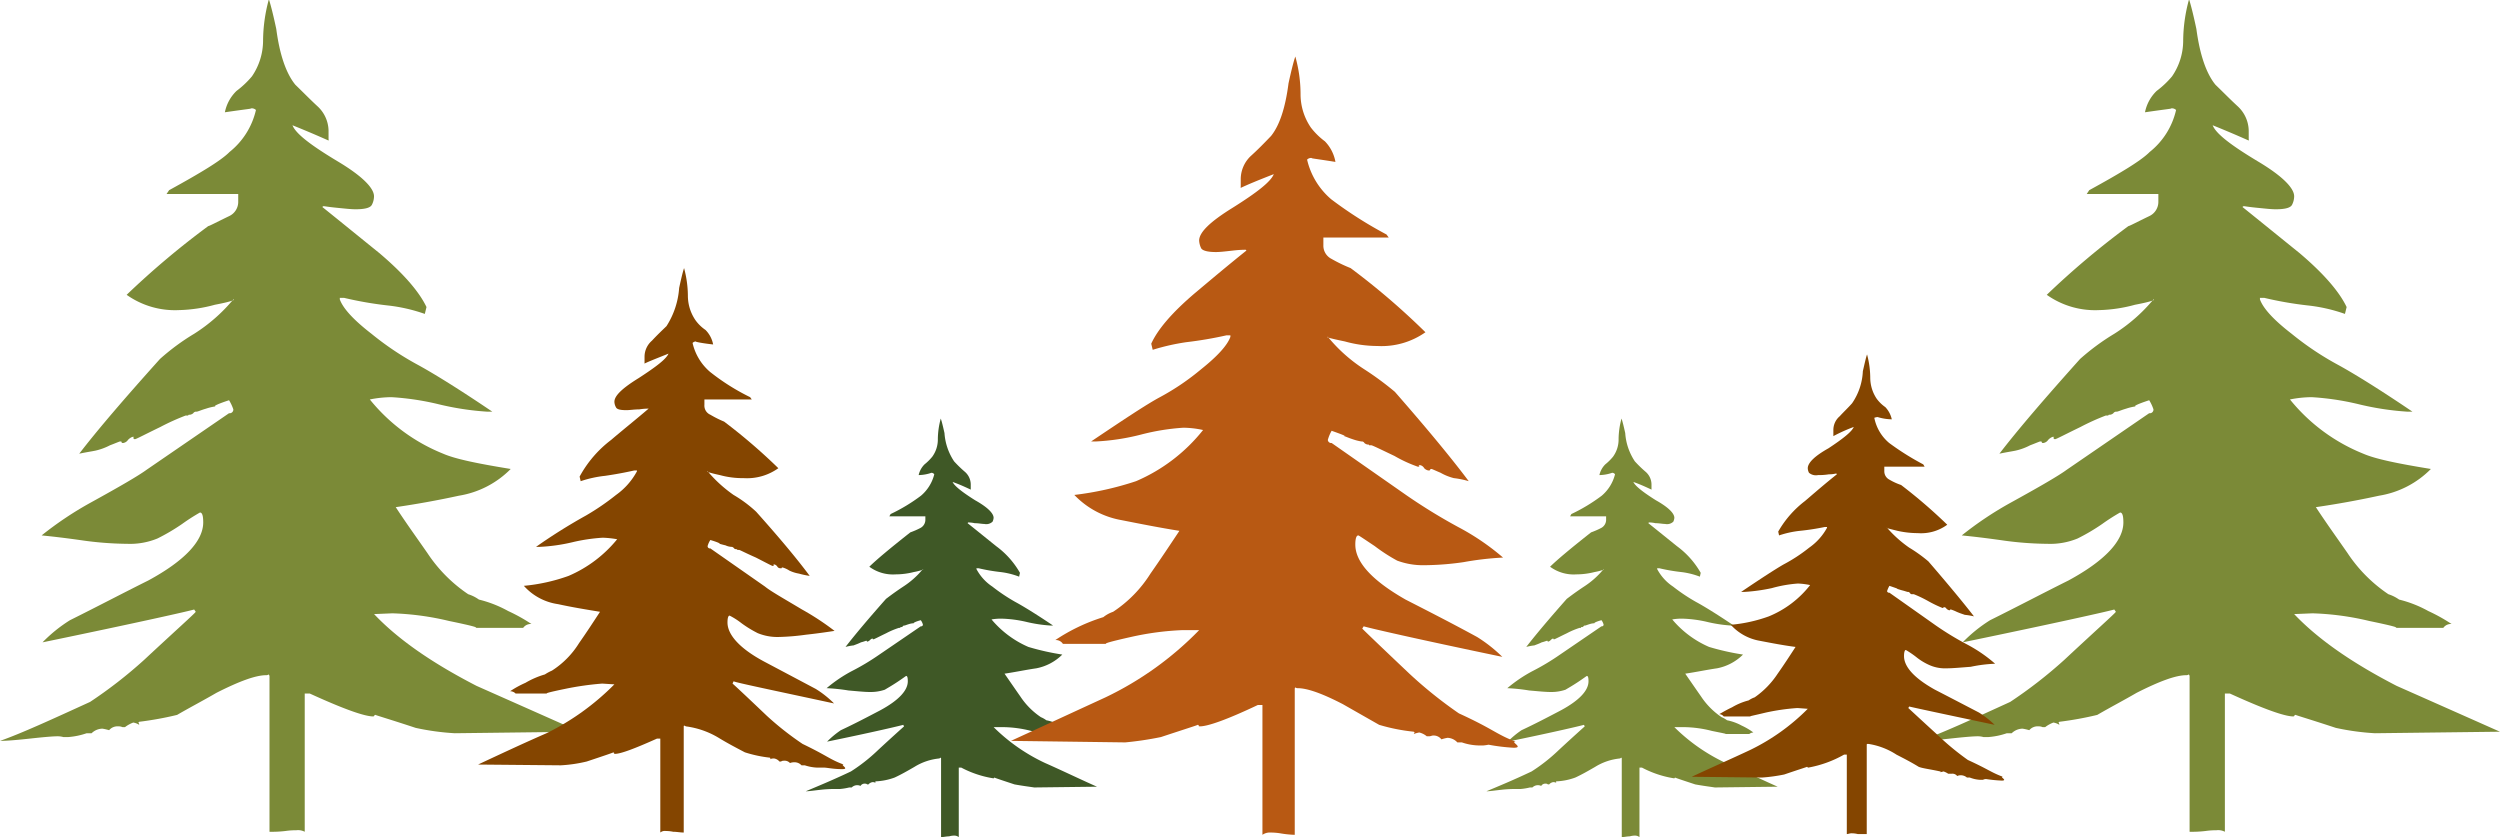 <svg id="art_tree02.svg" xmlns="http://www.w3.org/2000/svg" width="327.315" height="109.6" viewBox="0 0 327.315 109.6">
  <defs>
    <style>
      .cls-1 {
        fill: #7b8a37;
      }

      .cls-1, .cls-2, .cls-3, .cls-4 {
        fill-rule: evenodd;
      }

      .cls-2 {
        fill: #3f5826;
      }

      .cls-3 {
        fill: #844500;
      }

      .cls-4 {
        fill: #b85913;
      }
    </style>
  </defs>
  <path id="シェイプ_16_のコピー" data-name="シェイプ 16 のコピー" class="cls-1" d="M830.02,12180.9c-5.826-3-10.3-6.1-13.419-9.4l2.4-.1a36.221,36.221,0,0,1,7.407,1c2.916,0.6,4.042.9,3.39,0.9h6.326a1.212,1.212,0,0,1,1.081-.5,21.888,21.888,0,0,0-3.048-1.7,15.409,15.409,0,0,0-3.829-1.5,4.89,4.89,0,0,0-1.4-.7,19.323,19.323,0,0,1-5.352-5.4c-1.392-2-2.764-3.9-4.14-6,2.748-.4,5.523-0.9,8.275-1.5a12.261,12.261,0,0,0,6.779-3.5c-4.3-.7-7.252-1.3-8.845-2a23.673,23.673,0,0,1-9.6-7.1,14.8,14.8,0,0,1,2.839-.3,35.121,35.121,0,0,1,6.058.9,36.906,36.906,0,0,0,6.486,1h0.656c-4.723-3.2-8.025-5.2-9.875-6.2a38.735,38.735,0,0,1-5.948-4q-3.492-2.7-4.147-4.5v-0.2h0.572a47.436,47.436,0,0,0,5.77,1,21.558,21.558,0,0,1,4.788,1.1l0.22-.9c-0.952-2-3.014-4.4-6.217-7.1-2.476-2-4.932-4-7.423-6l0.114-.1h0.117c0.065,0,.614.1,1.63,0.2s1.862,0.2,2.5.2c1.244,0,1.945-.2,2.134-0.6a2.444,2.444,0,0,0,.274-1.1c0-1.1-1.608-2.7-4.8-4.6-3.491-2.1-5.455-3.6-5.876-4.7,2.245,0.9,3.818,1.6,4.724,2a0.358,0.358,0,0,0,0-.2v-1.1a4.447,4.447,0,0,0-1.463-3.2c-0.975-.9-1.945-1.9-2.881-2.8-1.232-1.5-2.066-4-2.5-7.3q-0.542-2.55-.967-3.9a21.013,21.013,0,0,0-.762,5.4,8.3,8.3,0,0,1-1.46,4.7,11.99,11.99,0,0,1-2.012,1.9,5.318,5.318,0,0,0-1.528,2.8c2.737-.4,3.817-0.5,3.332-0.5a0.816,0.816,0,0,1,.735.2,9.854,9.854,0,0,1-3.461,5.5c-1.08,1.1-3.715,2.7-7.907,5l-0.338.5h9.386v1a2.053,2.053,0,0,1-1.2,1.9c-1.657.8-2.582,1.3-2.722,1.3a108.926,108.926,0,0,0-10.687,9,10.933,10.933,0,0,0,6.866,2,19.413,19.413,0,0,0,4.685-.7c2.123-.4,2.881-0.7,2.3-0.7h0.118a21.913,21.913,0,0,1-5.129,4.5,29.537,29.537,0,0,0-4.477,3.3c-4.58,5.1-8.109,9.2-10.569,12.4,0.936-.2,1.645-0.3,2.118-0.4a7.912,7.912,0,0,0,1.907-.7c0.8-.3,1.232-0.5,1.308-0.5,0.144,0,.216,0,0.216.1s0.08,0.1.217,0.1a0.937,0.937,0,0,0,.614-0.4,1.526,1.526,0,0,1,.58-0.4h0.223l-0.11.1a0.207,0.207,0,0,0,.224.2c0.144,0,1.259-.6,3.328-1.6a30.118,30.118,0,0,1,3.317-1.5h0.326c0-.1.08-0.1,0.224-0.1a0.857,0.857,0,0,0,.436-0.2,0.444,0.444,0,0,1,.432-0.2c0.144,0,.561-0.2,1.247-0.4a7.153,7.153,0,0,1,1.267-.3c-0.368,0,.212-0.3,1.74-0.8a5.774,5.774,0,0,1,.561,1.2,0.485,0.485,0,0,1-.561.5l-10.789,7.4c-1.092.8-3.514,2.2-7.321,4.3a45.182,45.182,0,0,0-6.429,4.3c1.031,0.1,2.919.3,5.675,0.7a44.041,44.041,0,0,0,5.554.4,9.386,9.386,0,0,0,3.939-.7,26.242,26.242,0,0,0,3.226-1.9,26.039,26.039,0,0,1,2.335-1.5c0.288,0,.428.4,0.428,1.3,0,2.4-2.392,5-7.191,7.6-3.412,1.7-6.831,3.5-10.255,5.2a19.159,19.159,0,0,0-3.593,2.9c12.578-2.6,19.193-4.1,19.853-4.3l0.208,0.3c-0.208.3-2.468,2.3-6.763,6.3a59.389,59.389,0,0,1-7.074,5.5c-5.034,2.3-8.946,4.1-11.782,5.1,0.789,0,2.1-.1,3.92-0.3s3.017-.3,3.609-0.3a2.693,2.693,0,0,1,.75.1h0.649a9.621,9.621,0,0,0,2.407-.5h0.648a2.079,2.079,0,0,1,1.418-.6,7.238,7.238,0,0,1,.876.2,1.416,1.416,0,0,1,1.194-.5,1.205,1.205,0,0,1,.549.1h0.334a4.211,4.211,0,0,1,1.084-.6,2.069,2.069,0,0,1,.778.3,0.5,0.5,0,0,0-.118-0.3l0.118-.1a43.93,43.93,0,0,0,4.958-.9c1.725-1,3.454-1.9,5.171-2.9,2.96-1.5,5.117-2.3,6.5-2.3a0.5,0.5,0,0,0,.319-0.1,0.59,0.59,0,0,1,.11.2v20.4a15.011,15.011,0,0,0,2.081-.1,10.067,10.067,0,0,1,1.44-.1,1.871,1.871,0,0,1,1.092.2v-18.1h0.656q6.563,3,8.321,3c0.064,0,.14-0.1.209-0.1H816.6a0.218,0.218,0,0,1,.212-0.1c-0.148,0,1.607.5,5.243,1.7a32.576,32.576,0,0,0,5.114.7l16.361-.2Q836.781,12183.9,830.02,12180.9Z" transform="translate(-767.625 -12091.1)"/>
  <path id="シェイプ_16_のコピー_4" data-name="シェイプ 16 のコピー 4" class="cls-1" d="M1081.41,12180.9c-5.82-3-10.29-6.1-13.42-9.4l2.41-.1a36.241,36.241,0,0,1,7.41,1q4.365,0.9,3.38.9h6.33a1.208,1.208,0,0,1,1.08-.5,22.064,22.064,0,0,0-3.05-1.7,15.441,15.441,0,0,0-3.82-1.5,5.049,5.049,0,0,0-1.4-.7,19.334,19.334,0,0,1-5.36-5.4c-1.39-2-2.76-3.9-4.14-6,2.75-.4,5.53-0.9,8.28-1.5a12.25,12.25,0,0,0,6.78-3.5c-4.3-.7-7.25-1.3-8.85-2a23.7,23.7,0,0,1-9.6-7.1,14.849,14.849,0,0,1,2.84-.3,35.018,35.018,0,0,1,6.06.9,36.979,36.979,0,0,0,6.49,1h0.65c-4.72-3.2-8.02-5.2-9.87-6.2a38.745,38.745,0,0,1-5.95-4q-3.5-2.7-4.15-4.5v-0.2h0.58a47.027,47.027,0,0,0,5.77,1,21.452,21.452,0,0,1,4.78,1.1l0.22-.9c-0.95-2-3.01-4.4-6.21-7.1-2.48-2-4.94-4-7.43-6l0.12-.1h0.12c0.06,0,.61.1,1.63,0.2s1.86,0.2,2.5.2c1.24,0,1.94-.2,2.13-0.6a2.477,2.477,0,0,0,.27-1.1c0-1.1-1.6-2.7-4.8-4.6-3.49-2.1-5.45-3.6-5.87-4.7,2.24,0.9,3.81,1.6,4.72,2a0.341,0.341,0,0,0,0-.2v-1.1a4.444,4.444,0,0,0-1.46-3.2c-0.98-.9-1.95-1.9-2.89-2.8-1.23-1.5-2.06-4-2.5-7.3q-0.54-2.55-.96-3.9a20.964,20.964,0,0,0-.77,5.4,8.249,8.249,0,0,1-1.46,4.7,11.843,11.843,0,0,1-2.01,1.9,5.321,5.321,0,0,0-1.53,2.8c2.74-.4,3.82-0.5,3.34-0.5a0.81,0.81,0,0,1,.73.2,9.8,9.8,0,0,1-3.46,5.5c-1.08,1.1-3.71,2.7-7.91,5l-0.33.5h9.38v1a2.057,2.057,0,0,1-1.2,1.9c-1.66.8-2.58,1.3-2.72,1.3a108.572,108.572,0,0,0-10.69,9,10.944,10.944,0,0,0,6.87,2,19.367,19.367,0,0,0,4.68-.7c2.13-.4,2.88-0.7,2.3-0.7h0.12a21.757,21.757,0,0,1-5.13,4.5,30.086,30.086,0,0,0-4.48,3.3c-4.57,5.1-8.1,9.2-10.56,12.4,0.93-.2,1.64-0.3,2.11-0.4a7.75,7.75,0,0,0,1.91-.7c0.8-.3,1.23-0.5,1.31-0.5,0.14,0,.22,0,0.22.1s0.08,0.1.21,0.1a0.941,0.941,0,0,0,.62-0.4,1.489,1.489,0,0,1,.58-0.4h0.22l-0.11.1a0.206,0.206,0,0,0,.22.2c0.15,0,1.26-.6,3.33-1.6a30.384,30.384,0,0,1,3.32-1.5h0.32c0-.1.08-0.1,0.23-0.1a0.806,0.806,0,0,0,.43-0.2,0.456,0.456,0,0,1,.44-0.2c0.14,0,.56-0.2,1.24-0.4a7.2,7.2,0,0,1,1.27-.3c-0.37,0,.21-0.3,1.74-0.8a5.447,5.447,0,0,1,.56,1.2,0.482,0.482,0,0,1-.56.5l-10.79,7.4c-1.09.8-3.51,2.2-7.32,4.3a45.508,45.508,0,0,0-6.43,4.3c1.03,0.1,2.92.3,5.68,0.7a43.974,43.974,0,0,0,5.55.4,9.384,9.384,0,0,0,3.94-.7,26,26,0,0,0,3.22-1.9,26.635,26.635,0,0,1,2.34-1.5c0.29,0,.43.4,0.43,1.3,0,2.4-2.39,5-7.19,7.6-3.41,1.7-6.83,3.5-10.26,5.2a19.153,19.153,0,0,0-3.59,2.9c12.58-2.6,19.19-4.1,19.85-4.3l0.21,0.3c-0.21.3-2.47,2.3-6.76,6.3a59.539,59.539,0,0,1-7.08,5.5c-5.03,2.3-8.94,4.1-11.78,5.1,0.79,0,2.1-.1,3.92-0.3s3.02-.3,3.61-0.3a2.709,2.709,0,0,1,.75.1h0.65a9.613,9.613,0,0,0,2.41-.5h0.64a2.091,2.091,0,0,1,1.42-.6,7.2,7.2,0,0,1,.88.2,1.407,1.407,0,0,1,1.19-.5,1.213,1.213,0,0,1,.55.1h0.34a4.148,4.148,0,0,1,1.08-.6,2.111,2.111,0,0,1,.78.3,0.546,0.546,0,0,0-.12-0.3l0.12-.1a44.554,44.554,0,0,0,4.96-.9c1.72-1,3.45-1.9,5.17-2.9,2.96-1.5,5.11-2.3,6.49-2.3a0.494,0.494,0,0,0,.32-0.1,0.47,0.47,0,0,1,.11.2v20.4a14.983,14.983,0,0,0,2.08-.1,10.177,10.177,0,0,1,1.44-.1,1.9,1.9,0,0,1,1.1.2v-18.1h0.65q6.57,3,8.32,3c0.07,0,.14-0.1.21-0.1h-0.11a0.236,0.236,0,0,1,.22-0.1c-0.15,0,1.6.5,5.24,1.7a32.674,32.674,0,0,0,5.11.7l16.37-.2Q1088.18,12183.9,1081.41,12180.9Z" transform="translate(-767.625 -12091.1)"/>
  <path id="シェイプ_16_のコピー_2" data-name="シェイプ 16 のコピー 2" class="cls-2" d="M904.46,12191a23.915,23.915,0,0,1-6.742-4.7h1.207a15.361,15.361,0,0,1,3.722.5c1.464,0.3,2.03.4,1.7,0.4h3.178a0.983,0.983,0,0,1,.543-0.2,8.663,8.663,0,0,0-1.531-.9,6.725,6.725,0,0,0-1.924-.7,3.029,3.029,0,0,0-.7-0.4,9.692,9.692,0,0,1-2.689-2.7c-0.7-1-1.388-2-2.08-3,1.381-.2,2.775-0.5,4.158-0.7a6.572,6.572,0,0,0,3.406-1.8,32.754,32.754,0,0,1-4.444-1,13.046,13.046,0,0,1-4.822-3.6,7.2,7.2,0,0,1,1.426-.1,16.268,16.268,0,0,1,3.044.4,18.622,18.622,0,0,0,3.258.5h0.33c-2.373-1.6-4.032-2.6-4.962-3.1a24,24,0,0,1-2.988-2,6.234,6.234,0,0,1-2.084-2.3v-0.1h0.288a23.933,23.933,0,0,0,2.9.5,10.117,10.117,0,0,1,2.4.6l0.111-.5a11.228,11.228,0,0,0-3.124-3.5c-1.244-1-2.478-2-3.729-3l0.057-.1h0.059a4.428,4.428,0,0,1,.819.1c0.511,0,.935.1,1.257,0.1a1.19,1.19,0,0,0,1.072-.3,1.413,1.413,0,0,0,.138-0.5c0-.6-0.808-1.4-2.414-2.3q-2.631-1.65-2.952-2.4c1.128,0.4,1.918.8,2.373,1a0.17,0.17,0,0,0,0-.1v-0.6a2.216,2.216,0,0,0-.735-1.6,15.891,15.891,0,0,1-1.447-1.4,7.6,7.6,0,0,1-1.257-3.7c-0.181-.8-0.343-1.5-0.486-1.9a10.46,10.46,0,0,0-.383,2.7,3.835,3.835,0,0,1-.733,2.3,6.834,6.834,0,0,1-1.012,1,2.856,2.856,0,0,0-.767,1.4,5.311,5.311,0,0,0,1.674-.3,0.455,0.455,0,0,1,.37.2,5.39,5.39,0,0,1-1.739,2.8,22.713,22.713,0,0,1-3.973,2.4l-0.17.3h4.716v0.5a1.213,1.213,0,0,1-.6,1,10.092,10.092,0,0,1-1.367.6q-4,3.15-5.37,4.5a5.22,5.22,0,0,0,3.45,1,9.686,9.686,0,0,0,2.354-.3c1.066-.2,1.447-0.4,1.156-0.4h0.059a11.044,11.044,0,0,1-2.577,2.3c-1.356.9-2.1,1.5-2.249,1.6q-3.452,3.9-5.31,6.3a6.855,6.855,0,0,1,1.064-.2c0.238-.1.558-0.2,0.958-0.4,0.4-.1.619-0.2,0.657-0.2h0.109c0,0.1.04,0.1,0.109,0.1a0.857,0.857,0,0,0,.308-0.2,0.776,0.776,0,0,1,.291-0.2h0.058c0,0.1.04,0.1,0.112,0.1s0.632-.3,1.672-0.8a10.055,10.055,0,0,1,1.667-.7h0.164c0-.1.04-0.1,0.112-0.1a0.226,0.226,0,0,0,.219-0.1,0.223,0.223,0,0,1,.217-0.1c0.072,0,.282-0.1.627-0.2a2.181,2.181,0,0,1,.636-0.1c-0.185,0,.107-0.2.874-0.4a1.574,1.574,0,0,1,.282.6,0.238,0.238,0,0,1-.282.2l-5.42,3.7a30.963,30.963,0,0,1-3.678,2.2,18.607,18.607,0,0,0-3.231,2.2,24.006,24.006,0,0,1,2.852.3c1.167,0.1,2.1.2,2.79,0.2a5.764,5.764,0,0,0,1.979-.3c0.326-.2.866-0.5,1.621-1s1.139-.8,1.173-0.8c0.145,0,.215.2,0.215,0.7,0,1.2-1.2,2.5-3.613,3.8-1.714.9-3.432,1.8-5.152,2.6a11.849,11.849,0,0,0-1.806,1.5c6.32-1.3,9.644-2.1,9.975-2.2l0.105,0.2c-0.105.1-1.24,1.1-3.4,3.1a22.786,22.786,0,0,1-3.554,2.8c-2.53,1.2-4.5,2-5.92,2.6,0.4,0,1.055-.1,1.97-0.2a15.58,15.58,0,0,1,1.813-.1h0.7a7.77,7.77,0,0,0,1.209-.2h0.326a1.046,1.046,0,0,1,.712-0.3,0.966,0.966,0,0,1,.44.1,0.629,0.629,0,0,1,.6-0.3,0.355,0.355,0,0,1,.276.1h0.168a0.861,0.861,0,0,1,.545-0.3,0.751,0.751,0,0,1,.39.1,0.141,0.141,0,0,0-.059-0.1l0.059-.1a8.111,8.111,0,0,0,2.491-.5c0.867-.4,1.736-0.9,2.6-1.4a7.568,7.568,0,0,1,3.265-1.1,0.6,0.6,0,0,1,.16-0.1,0.123,0.123,0,0,1,.055.1v10.3c0.328,0,.682-0.1,1.046-0.1a2.592,2.592,0,0,1,.723-0.1,0.974,0.974,0,0,1,.549.2v-9.1h0.329a13.468,13.468,0,0,0,4.181,1.4h0.052c0.032,0,.076-0.1.106-0.1-0.074,0,.808.3,2.634,0.9,1.094,0.2,1.955.3,2.57,0.4l8.22-.1C908.987,12193.1,906.723,12192,904.46,12191Z" transform="translate(-767.625 -12091.1)"/>
  <path id="シェイプ_16_のコピー_3" data-name="シェイプ 16 のコピー 3" class="cls-1" d="M993.583,12191a23.915,23.915,0,0,1-6.742-4.7h1.207a15.361,15.361,0,0,1,3.722.5c1.465,0.3,2.03.4,1.7,0.4h3.178a0.983,0.983,0,0,1,.543-0.2,8.663,8.663,0,0,0-1.531-.9,6.725,6.725,0,0,0-1.924-.7,3.029,3.029,0,0,0-.7-0.4,9.692,9.692,0,0,1-2.689-2.7c-0.7-1-1.388-2-2.08-3,1.381-.2,2.775-0.5,4.158-0.7a6.572,6.572,0,0,0,3.406-1.8,32.754,32.754,0,0,1-4.444-1,13.057,13.057,0,0,1-4.823-3.6,7.212,7.212,0,0,1,1.427-.1,16.268,16.268,0,0,1,3.044.4,18.608,18.608,0,0,0,3.258.5h0.33c-2.373-1.6-4.032-2.6-4.962-3.1a24,24,0,0,1-2.988-2,6.234,6.234,0,0,1-2.084-2.3v-0.1h0.288a23.933,23.933,0,0,0,2.9.5,10.117,10.117,0,0,1,2.405.6l0.111-.5a11.228,11.228,0,0,0-3.124-3.5c-1.244-1-2.478-2-3.729-3l0.057-.1h0.059a4.428,4.428,0,0,1,.819.1c0.511,0,.935.1,1.257,0.1a1.19,1.19,0,0,0,1.072-.3,1.413,1.413,0,0,0,.138-0.5c0-.6-0.808-1.4-2.414-2.3q-2.631-1.65-2.952-2.4c1.128,0.4,1.918.8,2.373,1a0.17,0.17,0,0,0,0-.1v-0.6a2.216,2.216,0,0,0-.735-1.6,15.891,15.891,0,0,1-1.447-1.4,7.6,7.6,0,0,1-1.257-3.7c-0.181-.8-0.343-1.5-0.486-1.9a10.46,10.46,0,0,0-.383,2.7,3.835,3.835,0,0,1-.733,2.3,6.834,6.834,0,0,1-1.012,1,2.856,2.856,0,0,0-.767,1.4,5.311,5.311,0,0,0,1.674-.3,0.455,0.455,0,0,1,.37.2,5.39,5.39,0,0,1-1.739,2.8,22.713,22.713,0,0,1-3.973,2.4l-0.17.3h4.716v0.5a1.213,1.213,0,0,1-.6,1,10.092,10.092,0,0,1-1.367.6q-4,3.15-5.37,4.5a5.22,5.22,0,0,0,3.45,1,9.686,9.686,0,0,0,2.354-.3c1.066-.2,1.447-0.4,1.156-0.4h0.059a11.044,11.044,0,0,1-2.577,2.3c-1.356.9-2.1,1.5-2.249,1.6q-3.452,3.9-5.31,6.3a6.855,6.855,0,0,1,1.064-.2c0.238-.1.558-0.2,0.958-0.4,0.4-.1.619-0.2,0.657-0.2h0.109c0,0.1.04,0.1,0.109,0.1a0.857,0.857,0,0,0,.308-0.2,0.776,0.776,0,0,1,.291-0.2H971c0,0.1.04,0.1,0.112,0.1s0.632-.3,1.672-0.8a10.055,10.055,0,0,1,1.667-.7h0.164c0-.1.04-0.1,0.112-0.1a0.226,0.226,0,0,0,.219-0.1,0.223,0.223,0,0,1,.217-0.1c0.072,0,.282-0.1.627-0.2a2.181,2.181,0,0,1,.636-0.1c-0.185,0,.107-0.2.874-0.4a1.574,1.574,0,0,1,.282.6,0.238,0.238,0,0,1-.282.2l-5.421,3.7a30.832,30.832,0,0,1-3.677,2.2,18.607,18.607,0,0,0-3.231,2.2,24.006,24.006,0,0,1,2.852.3c1.167,0.1,2.1.2,2.79,0.2a5.764,5.764,0,0,0,1.979-.3c0.326-.2.867-0.5,1.621-1s1.139-.8,1.173-0.8c0.145,0,.215.2,0.215,0.7,0,1.2-1.2,2.5-3.613,3.8-1.714.9-3.432,1.8-5.152,2.6a11.849,11.849,0,0,0-1.806,1.5c6.32-1.3,9.644-2.1,9.975-2.2l0.105,0.2c-0.105.1-1.24,1.1-3.4,3.1a22.786,22.786,0,0,1-3.554,2.8c-2.53,1.2-4.5,2-5.92,2.6,0.4,0,1.055-.1,1.97-0.2a15.58,15.58,0,0,1,1.813-.1h0.7a7.77,7.77,0,0,0,1.209-.2h0.326a1.046,1.046,0,0,1,.712-0.3,0.966,0.966,0,0,1,.44.1,0.628,0.628,0,0,1,.6-0.3,0.355,0.355,0,0,1,.276.1h0.168a0.861,0.861,0,0,1,.545-0.3,0.751,0.751,0,0,1,.39.1,0.141,0.141,0,0,0-.059-0.1l0.059-.1a8.111,8.111,0,0,0,2.491-.5c0.867-.4,1.735-0.9,2.6-1.4a7.568,7.568,0,0,1,3.265-1.1,0.6,0.6,0,0,1,.16-0.1,0.123,0.123,0,0,1,.055.1v10.3c0.328,0,.682-0.1,1.046-0.1a2.592,2.592,0,0,1,.723-0.1,0.974,0.974,0,0,1,.549.2v-9.1h0.329a13.468,13.468,0,0,0,4.181,1.4h0.052c0.032,0,.076-0.1.106-0.1-0.074,0,.808.3,2.634,0.9,1.094,0.2,1.955.3,2.57,0.4l8.219-.1C998.11,12193.1,995.846,12192,993.583,12191Z" transform="translate(-767.625 -12091.1)"/>
  <path id="シェイプ_17_のコピー" data-name="シェイプ 17 のコピー" class="cls-3" d="M839.176,12187.1a32.921,32.921,0,0,0,8.886-6.4l-1.6-.1a38.376,38.376,0,0,0-4.89.7c-1.942.4-2.683,0.6-2.255,0.6h-4.187a1,1,0,0,0-.72-0.3,12.851,12.851,0,0,1,2.008-1.1,11.082,11.082,0,0,1,2.548-1.1,6.023,6.023,0,0,1,.925-0.5,11.372,11.372,0,0,0,3.547-3.6c0.915-1.3,1.831-2.7,2.746-4.1-1.831-.3-3.661-0.6-5.489-1a7.393,7.393,0,0,1-4.483-2.4,23.736,23.736,0,0,0,5.855-1.3,16.64,16.64,0,0,0,6.362-4.8,13.409,13.409,0,0,0-1.876-.2,23.031,23.031,0,0,0-4.02.6,22.975,22.975,0,0,1-4.288.6h-0.442a72.433,72.433,0,0,1,6.533-4.1,32.26,32.26,0,0,0,3.947-2.7,9.072,9.072,0,0,0,2.739-3.1v-0.1h-0.362c-0.484.1-1.758,0.4-3.822,0.7a14.925,14.925,0,0,0-3.188.7l-0.139-.6a15,15,0,0,1,4.124-4.8c1.64-1.4,3.279-2.7,4.911-4.1H852.4a7.8,7.8,0,0,0-1.086.1c-0.668,0-1.221.1-1.656,0.1-0.818,0-1.278-.1-1.4-0.4a1.524,1.524,0,0,1-.191-0.7c0-.8,1.072-1.8,3.181-3.1,2.308-1.5,3.613-2.5,3.9-3.2-1.49.6-2.537,1-3.136,1.3a0.241,0.241,0,0,1,0-.1v-0.8a2.785,2.785,0,0,1,.974-2.1c0.644-.7,1.281-1.3,1.9-1.9a10.626,10.626,0,0,0,1.657-5c0.24-1.1.445-2,.644-2.6a14.221,14.221,0,0,1,.5,3.6,5.69,5.69,0,0,0,.978,3.2,5.193,5.193,0,0,0,1.329,1.3,3.649,3.649,0,0,1,1,1.9c-1.79-.2-2.531-0.4-2.2-0.4a0.671,0.671,0,0,0-.494.2,7.006,7.006,0,0,0,2.3,3.8,28.7,28.7,0,0,0,5.238,3.3l0.213,0.3h-6.2v0.7a1.294,1.294,0,0,0,.78,1.3,13.887,13.887,0,0,0,1.8.9,74.653,74.653,0,0,1,7.1,6.1,7.044,7.044,0,0,1-4.552,1.3,11.2,11.2,0,0,1-3.105-.4c-1.406-.3-1.914-0.5-1.531-0.5h-0.074a17.7,17.7,0,0,0,3.4,3.1,16.63,16.63,0,0,1,2.958,2.2q4.563,5.1,7.01,8.4a10.774,10.774,0,0,1-1.41-.3,4.62,4.62,0,0,1-1.26-.4,3.283,3.283,0,0,0-.863-0.4c-0.1,0-.139,0-0.139.1h-0.156a0.458,0.458,0,0,1-.4-0.2,0.672,0.672,0,0,0-.383-0.3h-0.157l0.08,0.1a0.213,0.213,0,0,1-.153.1c-0.09,0-.832-0.4-2.2-1.1-1.371-.6-2.1-1-2.2-1h-0.215a0.2,0.2,0,0,0-.154-0.1,0.361,0.361,0,0,1-.288-0.1,0.487,0.487,0,0,0-.282-0.2,2.04,2.04,0,0,1-.843-0.2c-0.449-.1-0.727-0.2-0.824-0.2,0.243,0-.147-0.2-1.163-0.5a2.792,2.792,0,0,0-.359.8,0.3,0.3,0,0,0,.359.3l7.159,5c0.731,0.6,2.339,1.5,4.845,3a34.6,34.6,0,0,1,4.26,2.8c-0.678.1-1.914,0.3-3.748,0.5a30.3,30.3,0,0,1-3.69.3,6.787,6.787,0,0,1-2.61-.5,14.55,14.55,0,0,1-2.127-1.3,9.733,9.733,0,0,0-1.562-1c-0.178,0-.282.3-0.282,0.9,0,1.6,1.594,3.4,4.768,5.1q3.4,1.8,6.791,3.6a12.992,12.992,0,0,1,2.394,1.9c-8.339-1.8-12.714-2.7-13.156-2.9l-0.136.3c0.136,0.1,1.64,1.5,4.473,4.2a39.12,39.12,0,0,0,4.7,3.7c3.324,1.6,3.5,2,5.378,2.7-0.533,0,.824.6-0.178,0.6-1.215,0-2-.2-2.384-0.2h-0.929a5.934,5.934,0,0,1-1.6-.3h-0.428a1.247,1.247,0,0,0-.933-0.4,1.583,1.583,0,0,0-.578.1,0.952,0.952,0,0,0-.807-0.3,0.555,0.555,0,0,0-.359.1h-0.216a1.144,1.144,0,0,0-.717-0.4,1.26,1.26,0,0,0-.518.1,0.136,0.136,0,0,1,.083-0.1l-0.083-.1a16.62,16.62,0,0,1-3.286-.7c-1.145-.6-2.293-1.2-3.435-1.9a11.089,11.089,0,0,0-4.295-1.5,0.9,0.9,0,0,0-.216-0.1c-0.052,0-.062.1-0.062,0.1v13.9c-0.446,0-.9-0.1-1.389-0.1a4.47,4.47,0,0,0-.943-0.1,0.925,0.925,0,0,0-.735.2v-12.3h-0.431c-2.9,1.3-4.741,2-5.51,2a0.149,0.149,0,0,1-.143-0.1h0.07a1.513,1.513,0,0,1-.132-0.1q0.131,0-3.484,1.2a18.688,18.688,0,0,1-3.394.5l-10.841-.1C833.207,12189.8,836.187,12188.4,839.176,12187.1Z" transform="translate(-767.625 -12091.1)"/>
  <path id="シェイプ_17_のコピー_2" data-name="シェイプ 17 のコピー 2" class="cls-4" d="M912.366,12182.4a42.894,42.894,0,0,0,12.26-8.8h-2.2a37.289,37.289,0,0,0-6.747.9c-2.68.6-3.7,0.9-3.113,0.9h-5.777a1.1,1.1,0,0,0-.994-0.5,24.154,24.154,0,0,1,6.287-3,4.2,4.2,0,0,1,1.277-.7,16.483,16.483,0,0,0,4.893-5c1.263-1.8,2.526-3.7,3.789-5.6-2.526-.4-5.051-0.9-7.573-1.4a11.2,11.2,0,0,1-6.185-3.3,40.766,40.766,0,0,0,8.077-1.8,22.519,22.519,0,0,0,8.779-6.7,12.439,12.439,0,0,0-2.588-.3,29.4,29.4,0,0,0-5.547.9,29.321,29.321,0,0,1-5.916.9h-0.61c4.312-2.9,7.328-4.9,9.013-5.8a32.071,32.071,0,0,0,5.446-3.7q3.185-2.55,3.78-4.2v-0.2h-0.5a50.947,50.947,0,0,1-5.273.9,28.617,28.617,0,0,0-4.4,1l-0.192-.8q1.29-2.85,5.691-6.6c2.262-1.9,4.524-3.8,6.776-5.6l-0.1-.1h-0.115a14.772,14.772,0,0,0-1.5.1c-0.922.1-1.685,0.2-2.285,0.2-1.129,0-1.763-.2-1.931-0.5a2.6,2.6,0,0,1-.264-1c0-1.1,1.479-2.5,4.389-4.3,3.184-2,4.985-3.4,5.384-4.4q-3.084,1.2-4.327,1.8a0.578,0.578,0,0,1,0-.2v-1a4.179,4.179,0,0,1,1.344-3c0.889-.8,1.767-1.7,2.627-2.6,1.124-1.4,1.873-3.7,2.286-6.9,0.331-1.5.615-2.7,0.889-3.5a18.342,18.342,0,0,1,.686,5,7.725,7.725,0,0,0,1.35,4.3,9.3,9.3,0,0,0,1.834,1.8,5.162,5.162,0,0,1,1.383,2.7c-2.468-.4-3.491-0.5-3.03-0.5a0.72,0.72,0,0,0-.682.2,9.7,9.7,0,0,0,3.17,5.2,53.787,53.787,0,0,0,7.227,4.6l0.293,0.4h-8.558v1a1.935,1.935,0,0,0,1.076,1.8,19.471,19.471,0,0,0,2.488,1.2,94,94,0,0,1,9.8,8.4,9.969,9.969,0,0,1-6.281,1.8,16.083,16.083,0,0,1-4.284-.6c-1.94-.4-2.641-0.6-2.113-0.6h-0.1a20.509,20.509,0,0,0,4.692,4.2,39.788,39.788,0,0,1,4.082,3q6.3,7.2,9.672,11.7a11.45,11.45,0,0,0-1.945-.4,6.931,6.931,0,0,1-1.738-.7c-0.716-.3-1.124-0.5-1.191-0.5a0.217,0.217,0,0,0-.193.1c0,0.1-.076.1-0.215,0.1a1.03,1.03,0,0,1-.548-0.3,0.791,0.791,0,0,0-.528-0.4h-0.216l0.11,0.1c0,0.1-.086.1-0.211,0.1a17.582,17.582,0,0,1-3.04-1.4c-1.892-.9-2.9-1.4-3.035-1.4h-0.3c0-.1-0.077-0.1-0.211-0.1a0.845,0.845,0,0,1-.4-0.2,0.381,0.381,0,0,0-.389-0.2,6.52,6.52,0,0,1-1.162-.3c-0.619-.2-1-0.4-1.138-0.4,0.336,0-.2-0.2-1.6-0.7a5.121,5.121,0,0,0-.5,1.2,0.445,0.445,0,0,0,.5.4l9.878,6.9a74.315,74.315,0,0,0,6.685,4.1,31.594,31.594,0,0,1,5.878,4,40.029,40.029,0,0,0-5.172.6,37.019,37.019,0,0,1-5.09.4,9.7,9.7,0,0,1-3.6-.6,22.819,22.819,0,0,1-2.934-1.9c-1.354-.9-2.075-1.4-2.157-1.4-0.244,0-.388.4-0.388,1.2q0,3.45,6.579,7.2c3.131,1.6,6.257,3.2,9.369,4.9a19.164,19.164,0,0,1,3.3,2.6c-11.506-2.4-17.543-3.8-18.153-4l-0.187.3c0.187,0.2,2.262,2.2,6.171,5.9a56.706,56.706,0,0,0,6.483,5.2c4.586,2.1,4.821,2.7,7.419,3.7-0.734,0,1.139.8-.245,0.8a24.7,24.7,0,0,1-3.289-.4,5.665,5.665,0,0,1-.7.1h-0.586a7.249,7.249,0,0,1-2.209-.4h-0.591a1.836,1.836,0,0,0-1.287-.6,5.521,5.521,0,0,0-.8.2,1.285,1.285,0,0,0-1.114-.5c-0.125,0-.308.1-0.5,0.1h-0.3a2.482,2.482,0,0,0-.989-0.5,4.151,4.151,0,0,0-.715.2,0.88,0.88,0,0,1,.115-0.2l-0.115-.1a24.371,24.371,0,0,1-4.534-.9c-1.58-.9-3.165-1.8-4.74-2.7-2.7-1.4-4.663-2.1-5.926-2.1a0.442,0.442,0,0,1-.3-0.1,0.249,0.249,0,0,0-.086.2v19.1a13.305,13.305,0,0,1-1.916-.2,8.439,8.439,0,0,0-1.3-.1,1.661,1.661,0,0,0-1.014.3v-17h-0.6c-4,1.9-6.541,2.8-7.6,2.8a0.221,0.221,0,0,1-.2-0.1h0.1a0.188,0.188,0,0,0-.183-0.1c0.12,0-1.479.5-4.807,1.6a43.175,43.175,0,0,1-4.682.7l-14.959-.2C904.13,12186.2,908.24,12184.3,912.366,12182.4Z" transform="translate(-767.625 -12091.1)"/>
  <path id="シェイプ_17_のコピー_3" data-name="シェイプ 17 のコピー 3" class="cls-3" d="M996.746,12189.3a27.439,27.439,0,0,0,7.564-5.4l-1.36-.1a28.068,28.068,0,0,0-4.163.6c-1.653.4-2.283,0.5-1.919,0.5h-3.562a0.793,0.793,0,0,0-.613-0.3c0.077,0,.654-0.4,1.708-0.9a8.388,8.388,0,0,1,2.168-.9,3.313,3.313,0,0,1,.787-0.4,11.345,11.345,0,0,0,3.014-3.1c0.78-1.1,1.56-2.3,2.34-3.5-1.56-.2-3.115-0.5-4.67-0.8a6.632,6.632,0,0,1-3.813-2.1,19.566,19.566,0,0,0,4.98-1.1,13.224,13.224,0,0,0,5.413-4.1,9.7,9.7,0,0,0-1.6-.2,16.973,16.973,0,0,0-3.416.6,23.448,23.448,0,0,1-3.648.5H995.58c2.659-1.8,4.52-3,5.56-3.6a21.254,21.254,0,0,0,3.36-2.2,7.632,7.632,0,0,0,2.33-2.6v-0.1h-0.31a31.168,31.168,0,0,1-3.25.5,12.791,12.791,0,0,0-2.72.6l-0.11-.5a13.387,13.387,0,0,1,3.5-4c1.4-1.2,2.79-2.4,4.18-3.5l-0.06-.1h-0.07a3.877,3.877,0,0,1-.92.1,7.7,7.7,0,0,1-1.41.1,1.4,1.4,0,0,1-1.19-.3,1.347,1.347,0,0,1-.16-0.6c0-.7.91-1.6,2.7-2.6,1.97-1.3,3.08-2.2,3.32-2.8a21.273,21.273,0,0,0-2.67,1.2v-0.8a2.354,2.354,0,0,1,.83-1.8c0.55-.6,1.09-1.1,1.62-1.7a8.023,8.023,0,0,0,1.41-4.2c0.21-.9.38-1.7,0.55-2.2a12.07,12.07,0,0,1,.42,3.1,4.957,4.957,0,0,0,.84,2.7,4.788,4.788,0,0,0,1.13,1.1,3.38,3.38,0,0,1,.85,1.6,6.692,6.692,0,0,1-1.87-.3,2.149,2.149,0,0,0-.42.1,5.735,5.735,0,0,0,1.95,3.3,34.654,34.654,0,0,0,4.46,2.8l0.18,0.3h-5.28v0.6a1.223,1.223,0,0,0,.67,1.1,8.185,8.185,0,0,0,1.53.7,67.188,67.188,0,0,1,6.04,5.2,5.792,5.792,0,0,1-3.87,1.1,12.081,12.081,0,0,1-2.64-.3c-1.2-.3-1.63-0.4-1.3-0.4h-0.07a15.743,15.743,0,0,0,2.9,2.6,19.109,19.109,0,0,1,2.51,1.8q3.885,4.5,5.97,7.2a8.587,8.587,0,0,0-1.2-.2c-0.27-.1-0.62-0.2-1.07-0.4a5.556,5.556,0,0,0-.74-0.3h-0.12c0,0.1-.04.1-0.13,0.1a0.988,0.988,0,0,1-.34-0.2,0.342,0.342,0,0,0-.32-0.2h-0.07c0,0.1-.05.1-0.13,0.1a15.937,15.937,0,0,1-1.87-.9,15.56,15.56,0,0,0-1.88-.9h-0.31a0.462,0.462,0,0,1-.24-0.2,0.267,0.267,0,0,0-.24-0.1c-0.09,0-.32-0.1-0.72-0.2-0.38-.1-0.62-0.2-0.7-0.2,0.2,0-.13-0.1-0.99-0.4a3.309,3.309,0,0,0-.31.7,0.269,0.269,0,0,0,.31.2l6.09,4.3a39.136,39.136,0,0,0,4.12,2.5,19.025,19.025,0,0,1,3.63,2.5,18.554,18.554,0,0,0-3.19.4c-1.32.1-2.36,0.2-3.14,0.2a5.038,5.038,0,0,1-2.22-.4,7.754,7.754,0,0,1-1.81-1.1,12.487,12.487,0,0,0-1.33-.9c-0.15,0-.24.3-0.24,0.8,0,1.4,1.35,2.9,4.05,4.4,1.94,1,3.86,2,5.78,3a12.913,12.913,0,0,1,2.04,1.6c-7.1-1.5-10.82-2.3-11.19-2.4l-0.12.2c0.12,0.1,1.4,1.3,3.81,3.5a34.959,34.959,0,0,0,3.99,3.3c2.83,1.3,2.98,1.6,4.58,2.2-0.46,0,.7.5-0.15,0.5a18.3,18.3,0,0,1-2.03-.2,0.888,0.888,0,0,0-.43.1h-0.36a4.372,4.372,0,0,1-1.36-.3h-0.37a1.26,1.26,0,0,0-.79-0.3,1.14,1.14,0,0,0-.49.1,0.771,0.771,0,0,0-.69-0.3h-0.49a2.381,2.381,0,0,0-.61-0.3,2.257,2.257,0,0,1-.44.1,0.171,0.171,0,0,0,.07-0.1h-0.07c-1.37-.3-2.3-0.4-2.8-0.6-0.97-.6-1.95-1.1-2.92-1.6a9.341,9.341,0,0,0-3.65-1.4h-0.19a0.122,0.122,0,0,0-.05.1v11.7h-1.18a3.263,3.263,0,0,0-.8-0.1c-0.26,0-.45.1-0.63,0.1v-10.4h-0.36a14.788,14.788,0,0,1-4.69,1.7h-0.06a0.118,0.118,0,0,0-.12-0.1c0.08,0-.91.3-2.96,1a22.165,22.165,0,0,1-2.888.4l-9.223-.1C991.668,12191.6,994.2,12190.5,996.746,12189.3Z" transform="translate(-767.625 -12091.1)"/>
</svg>
